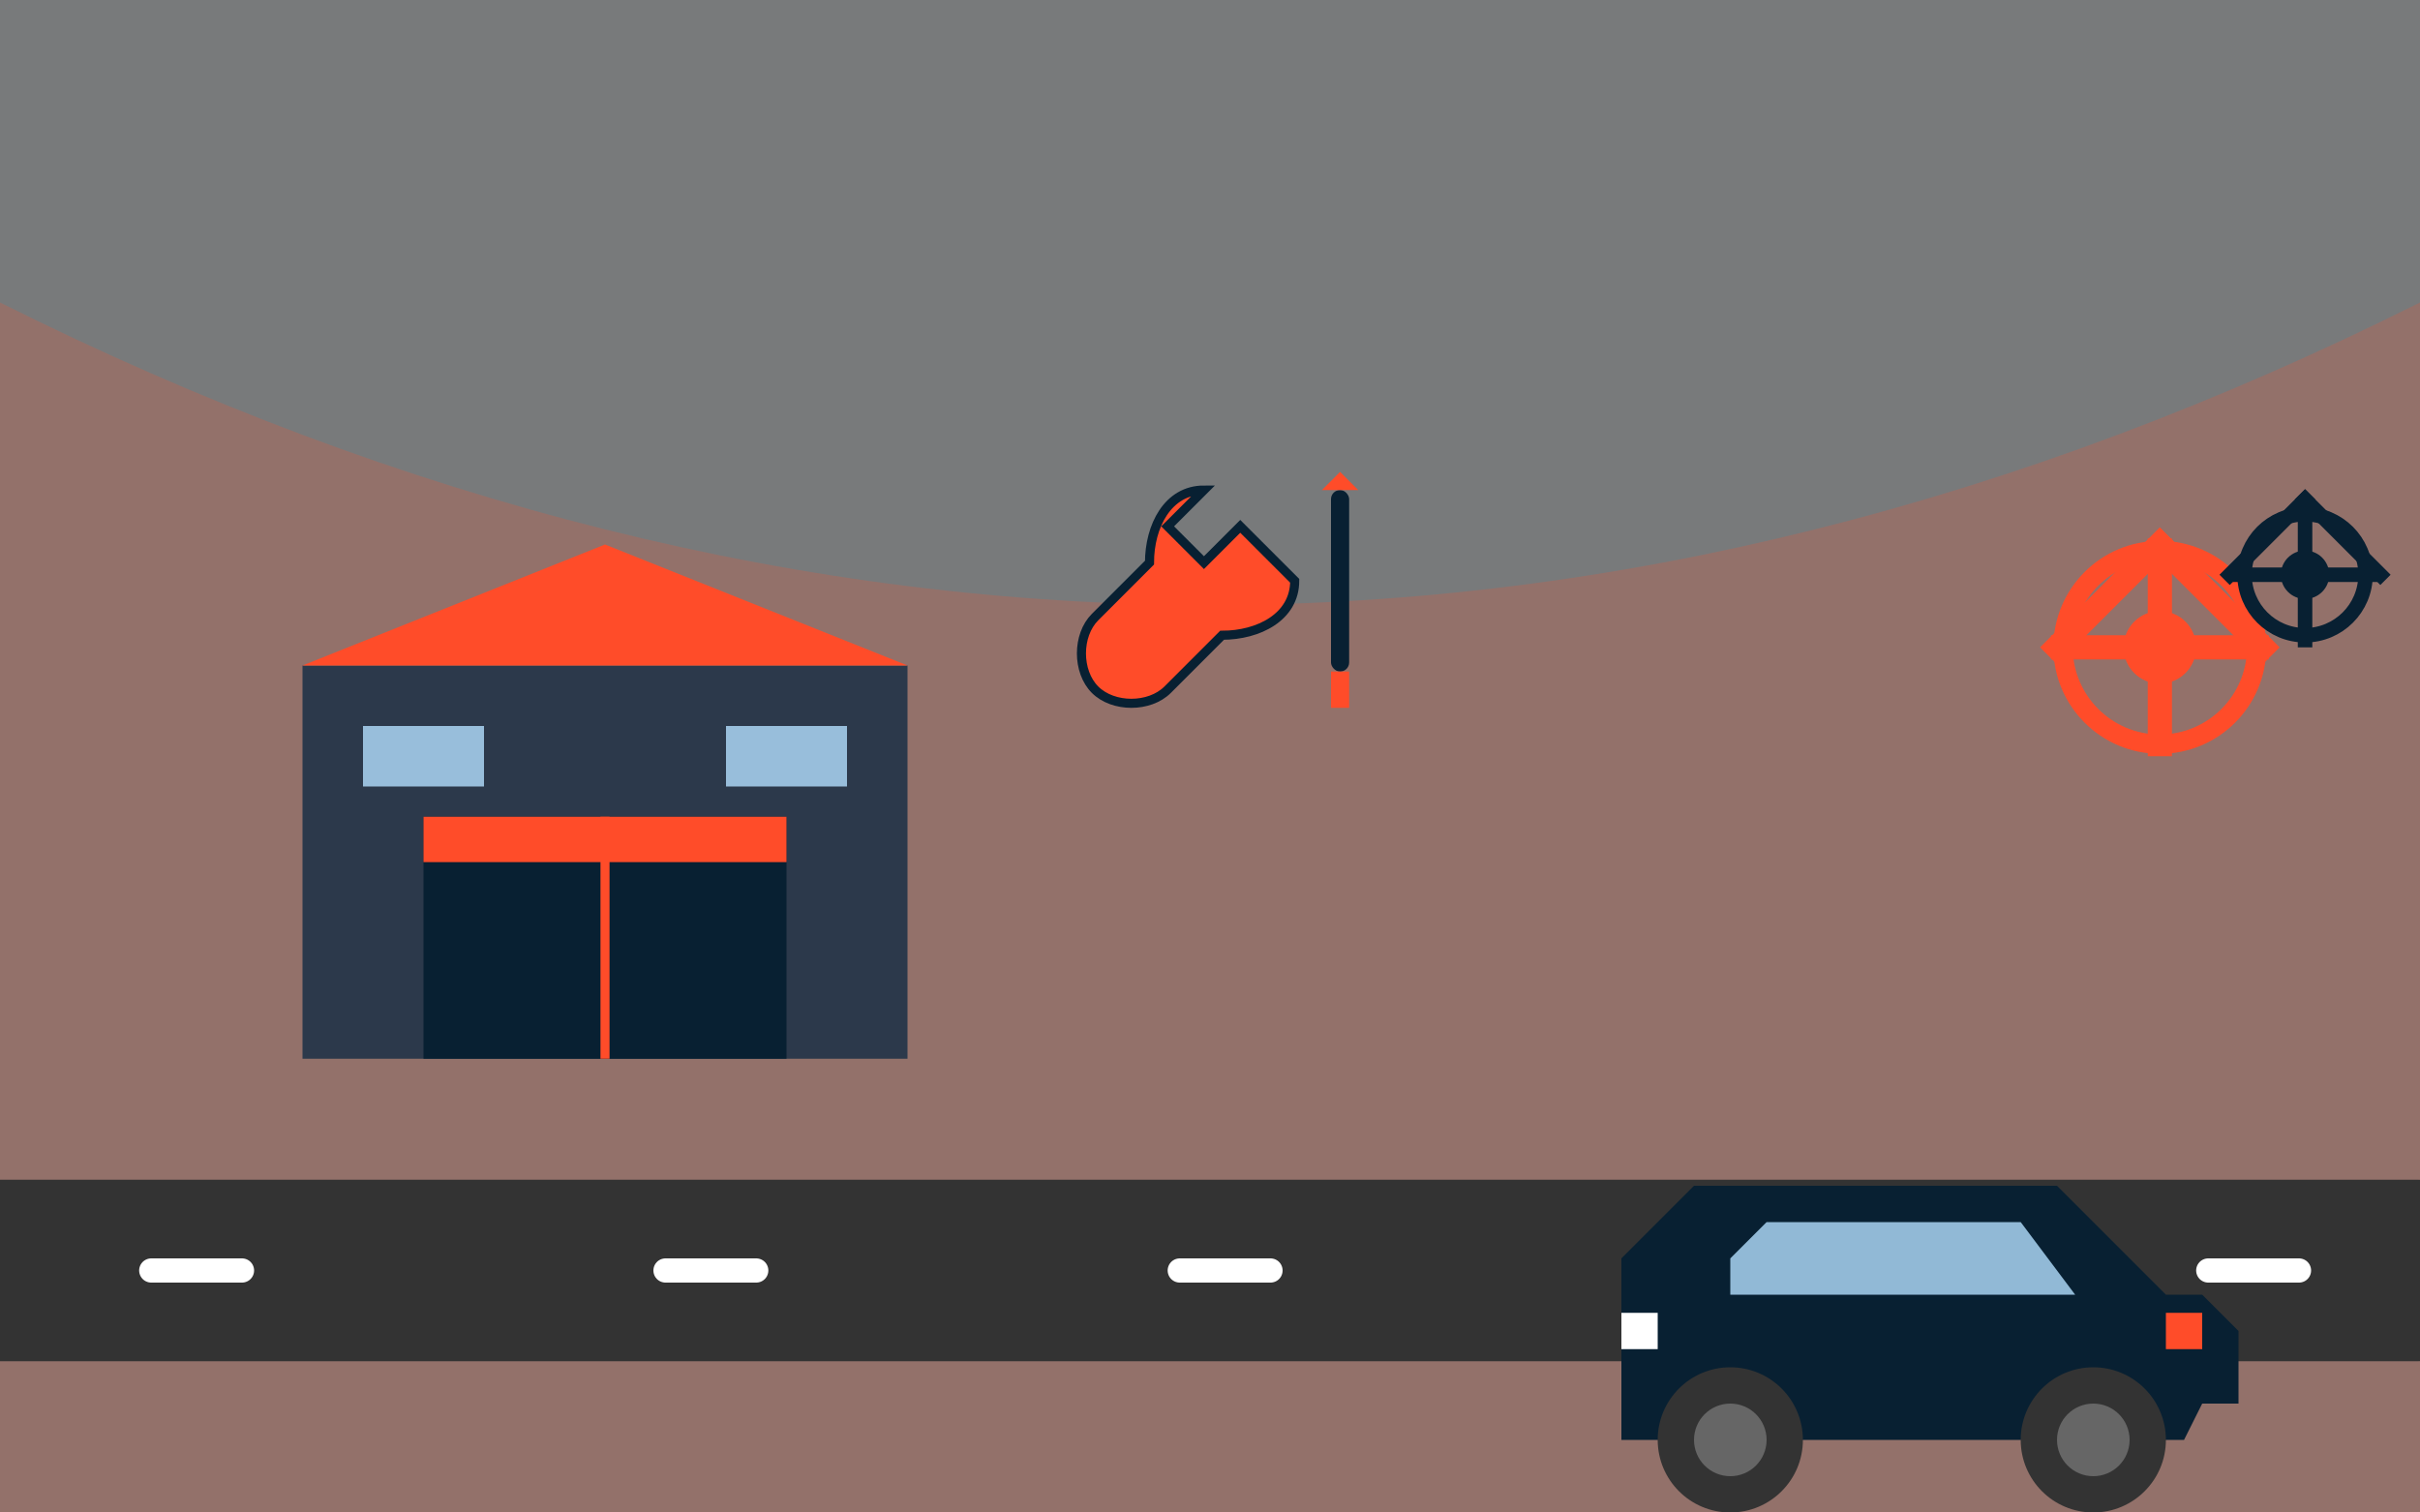 <?xml version="1.0" encoding="UTF-8"?>
<svg xmlns="http://www.w3.org/2000/svg" viewBox="0 0 800 500" width="800" height="500">
  <rect x="0" y="0" width="800" height="500" fill="#808080" stroke="none"/>
  <!-- Background Elements -->
  <rect x="0" y="0" width="800" height="500" fill="#334756" opacity="0.1"/>
  <path d="M0,100 Q400,300 800,100 L800,500 L0,500 Z" fill="#FF4C29" opacity="0.2"/>
  
  <!-- Road -->
  <path d="M0,420 L800,420" stroke="#333" stroke-width="60" stroke-linecap="round"/>
  <path d="M50,420 L100,420" stroke="#FFF" stroke-width="8" stroke-linecap="round" stroke-dasharray="30 40"/>
  <path d="M220,420 L270,420" stroke="#FFF" stroke-width="8" stroke-linecap="round" stroke-dasharray="30 40"/>
  <path d="M390,420 L440,420" stroke="#FFF" stroke-width="8" stroke-linecap="round" stroke-dasharray="30 40"/>
  <path d="M560,420 L610,420" stroke="#FFF" stroke-width="8" stroke-linecap="round" stroke-dasharray="30 40"/>
  <path d="M730,420 L780,420" stroke="#FFF" stroke-width="8" stroke-linecap="round" stroke-dasharray="30 40"/>
  
  <!-- Car Silhouette -->
  <g transform="translate(500, 380) scale(1.2)">
    <!-- Car Body -->
    <path d="M30,30 L50,10 L150,10 L180,40 L190,40 L200,50 L200,70 L190,70 L185,80 L30,80 L30,30" fill="#082032"/>
    
    <!-- Windows -->
    <path d="M60,30 L70,20 L140,20 L155,40 L60,40 L60,30" fill="#B3E0FF" opacity="0.8"/>
    
    <!-- Wheels -->
    <circle cx="60" cy="80" r="20" fill="#333"/>
    <circle cx="60" cy="80" r="10" fill="#666"/>
    <circle cx="160" cy="80" r="20" fill="#333"/>
    <circle cx="160" cy="80" r="10" fill="#666"/>
    
    <!-- Details -->
    <rect x="180" y="45" width="10" height="10" fill="#FF4C29"/> <!-- Tail Light -->
    <rect x="30" y="45" width="10" height="10" fill="#FFF"/> <!-- Head Light -->
  </g>
  
  <!-- Garage/Workshop Building -->
  <g transform="translate(100, 220)">
    <!-- Main Building -->
    <rect x="0" y="0" width="200" height="130" fill="#2C394B"/>
    
    <!-- Roof -->
    <polygon points="0,0 100,-40 200,0" fill="#FF4C29"/>
    
    <!-- Door -->
    <rect x="40" y="50" width="120" height="80" fill="#082032"/>
    <rect x="40" y="50" width="120" height="15" fill="#FF4C29"/>
    <line x1="100" y1="50" x2="100" y2="130" stroke="#FF4C29" stroke-width="3"/>
    
    <!-- Window -->
    <rect x="20" y="20" width="40" height="20" fill="#B3E0FF" opacity="0.8"/>
    <rect x="140" y="20" width="40" height="20" fill="#B3E0FF" opacity="0.8"/>
  </g>
  
  <!-- Tools -->
  <g transform="translate(350, 150) scale(0.6)">
    <!-- Wrench -->
    <path d="M80,20 C60,20 50,40 50,60 L20,90 C10,100 10,120 20,130 C30,140 50,140 60,130 L90,100 C110,100 130,90 130,70 L100,40 L80,60 L60,40 L80,20 Z" fill="#FF4C29" stroke="#082032" stroke-width="5"/>
    
    <!-- Screwdriver -->
    <rect x="150" y="20" width="10" height="100" rx="5" fill="#082032"/>
    <polygon points="155,10 165,20 145,20" fill="#FF4C29"/>
    <rect x="150" y="120" width="10" height="20" fill="#FF4C29"/>
  </g>
  
  <!-- Gears and Mechanical Elements -->
  <g transform="translate(650, 150) scale(0.8)">
    <!-- Gear 1 -->
    <circle cx="80" cy="80" r="40" fill="none" stroke="#FF4C29" stroke-width="8"/>
    <circle cx="80" cy="80" r="15" fill="#FF4C29"/>
    <g transform="translate(80, 80)">
      <rect x="-45" y="-5" width="90" height="10" fill="#FF4C29"/>
      <rect x="-5" y="-45" width="10" height="90" fill="#FF4C29"/>
      <rect x="-35" y="-35" width="10" height="70" transform="rotate(45, 0, 0)" fill="#FF4C29"/>
      <rect x="-35" y="-35" width="70" height="10" transform="rotate(45, 0, 0)" fill="#FF4C29"/>
    </g>
    
    <!-- Gear 2 (smaller) -->
    <circle cx="140" cy="50" r="25" fill="none" stroke="#082032" stroke-width="6"/>
    <circle cx="140" cy="50" r="10" fill="#082032"/>
    <g transform="translate(140, 50)">
      <rect x="-30" y="-3" width="60" height="6" fill="#082032"/>
      <rect x="-3" y="-30" width="6" height="60" fill="#082032"/>
      <rect x="-25" y="-25" width="6" height="50" transform="rotate(45, 0, 0)" fill="#082032"/>
      <rect x="-25" y="-25" width="50" height="6" transform="rotate(45, 0, 0)" fill="#082032"/>
    </g>
  </g>
</svg>